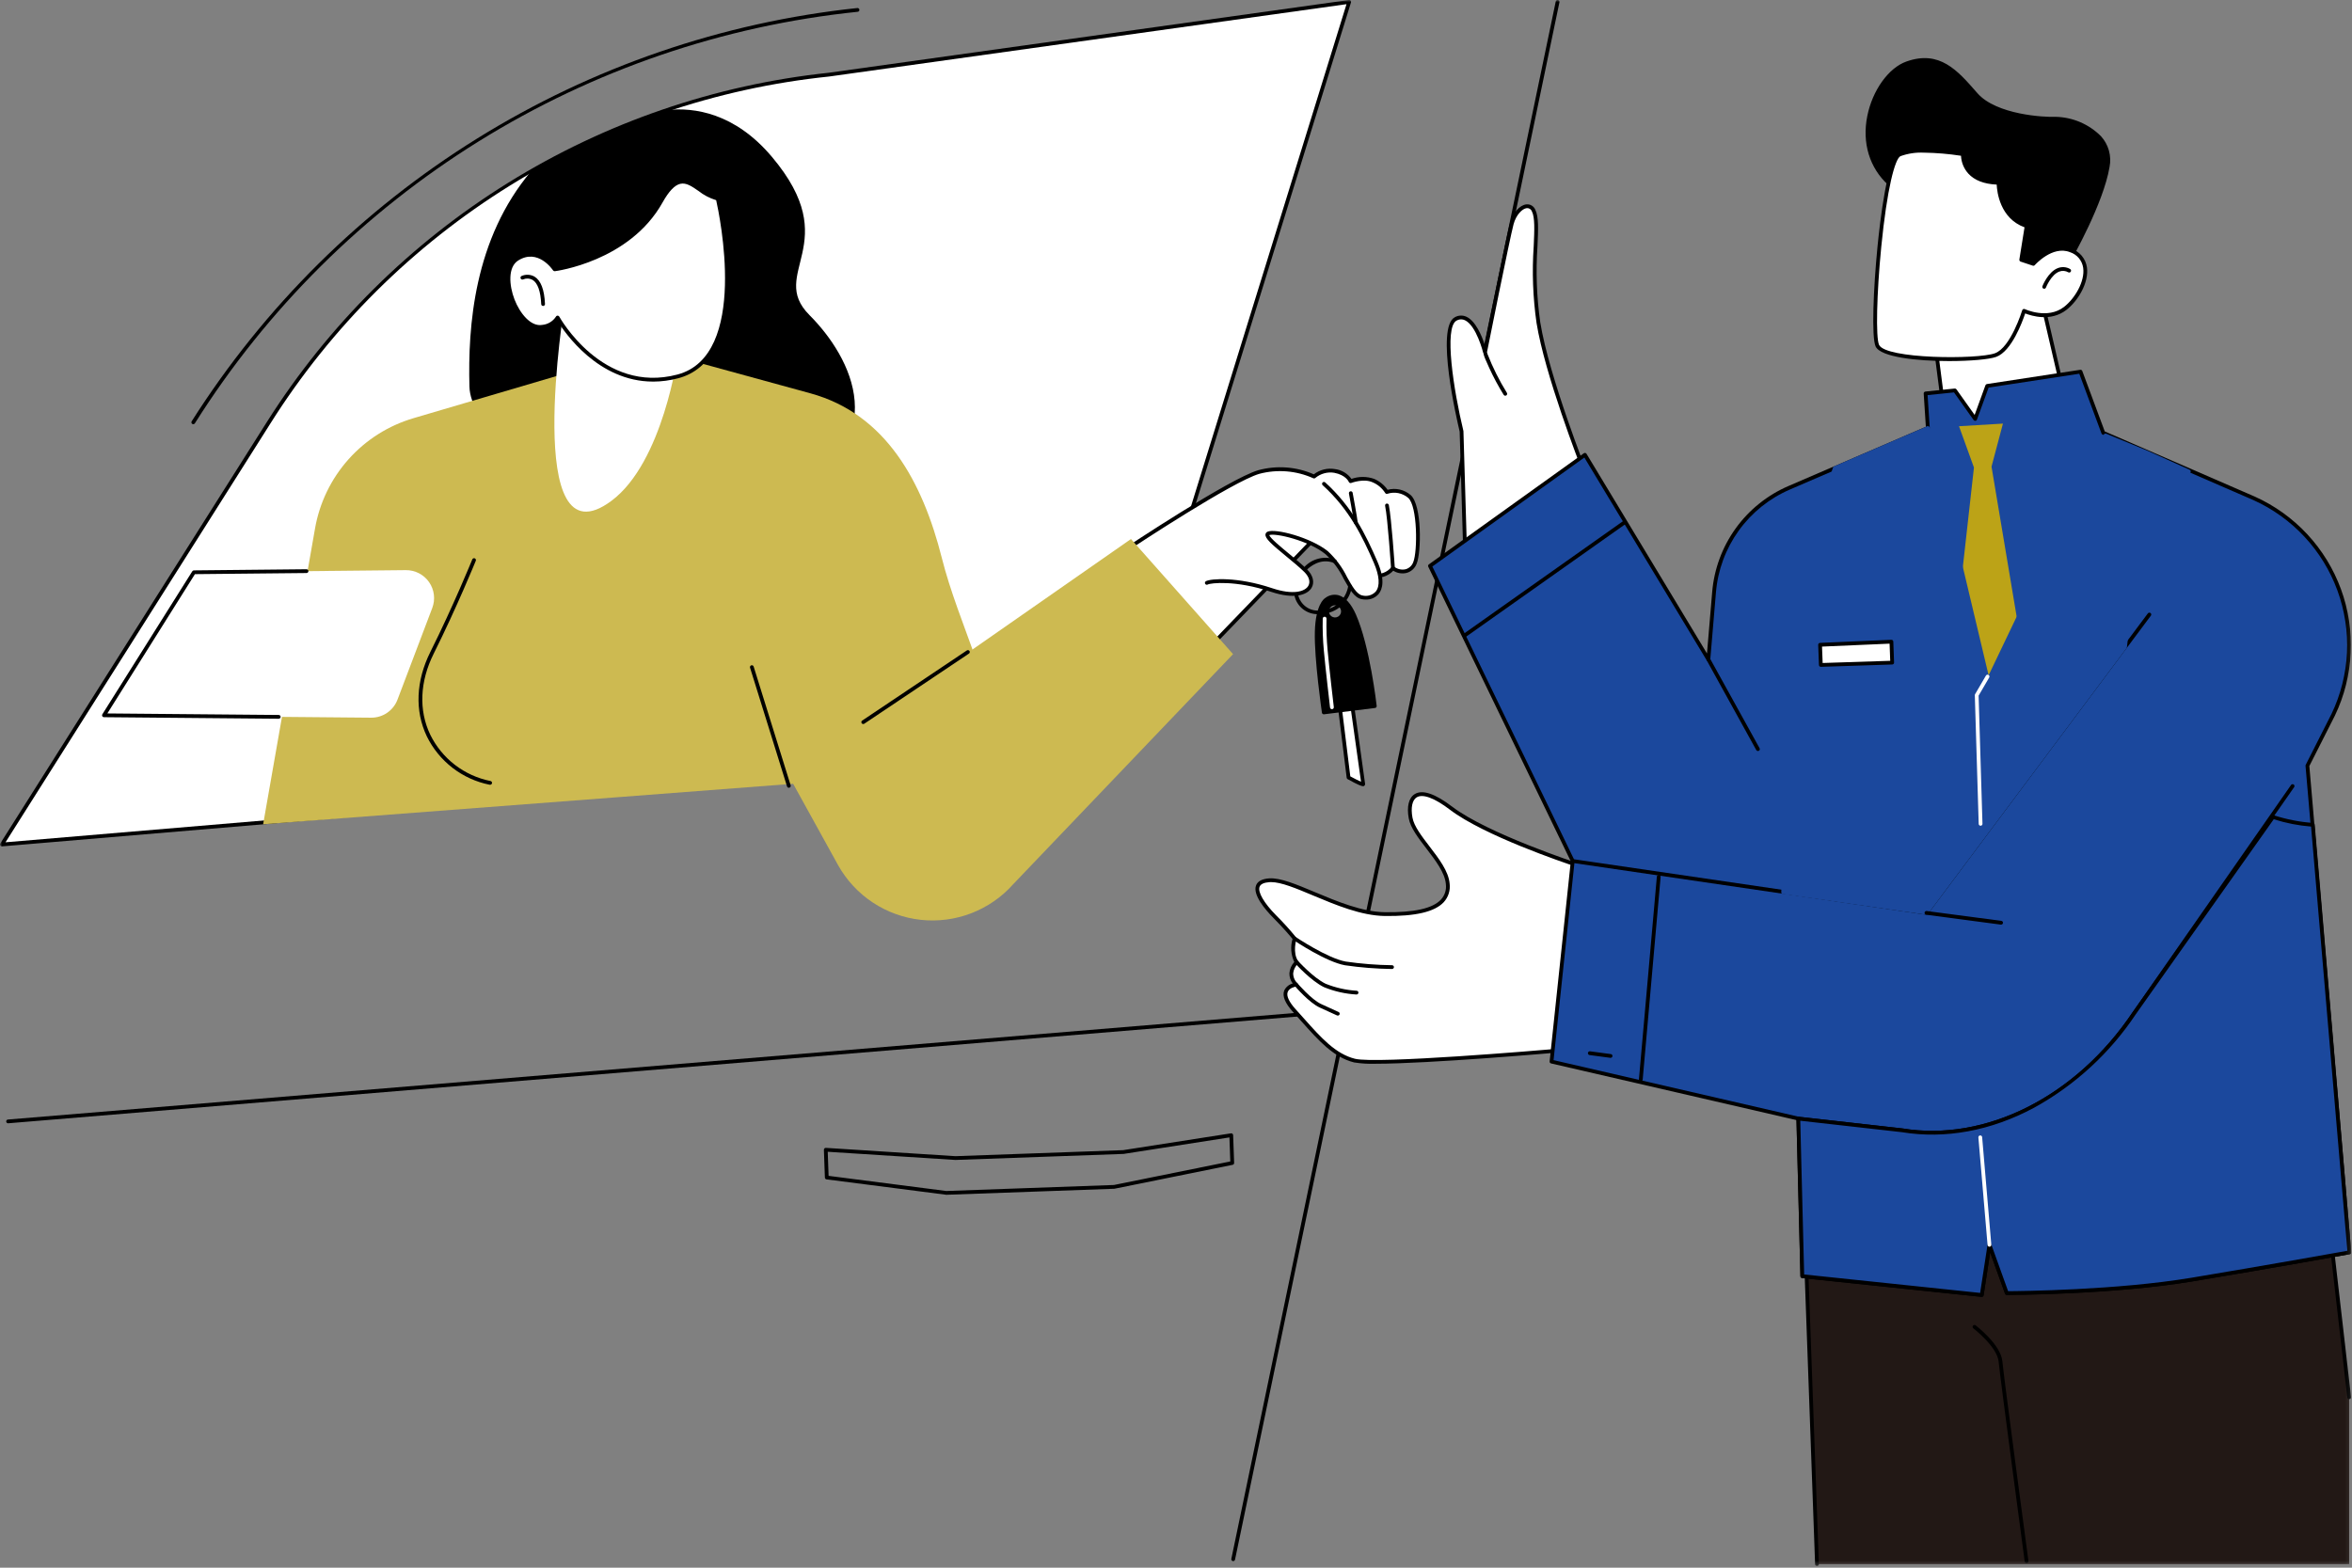<svg width="501" height="334" viewBox="0 0 501 334" fill="none" xmlns="http://www.w3.org/2000/svg">
<rect x="0" y="0" width="501" height="334" fill="#808080" stroke="none"/>
<g clip-path="url(#clip0_18_290)">
<mask id="mask0_18_290" style="mask-type:luminance" maskUnits="userSpaceOnUse" x="0" y="0" width="501" height="334">
<path d="M500.85 0H0V333.646H500.85V0Z" fill="white"/>
</mask>
<g mask="url(#mask0_18_290)">
<path d="M0.402 179.92L238.026 159.842L287.39 0.403L176.59 15.903C152.403 18.466 129.108 26.462 108.445 39.294C87.782 52.125 70.286 69.46 57.264 90.003L0.402 179.92Z" fill="white"/>
<path d="M0.4 180.322C0.328 180.323 0.256 180.304 0.194 180.267C0.131 180.231 0.08 180.178 0.045 180.115C0.01 180.051 -0.007 179.98 -0.004 179.907C-0.002 179.835 0.021 179.765 0.06 179.704L56.921 89.789C69.975 69.194 87.514 51.815 108.228 38.951C128.943 26.087 152.296 18.07 176.544 15.5L287.334 -4.12203e-05C287.401 -0.01 287.47 -0.003 287.533 0.021C287.597 0.045 287.653 0.085 287.697 0.136C287.741 0.188 287.772 0.25 287.785 0.317C287.798 0.383 287.795 0.452 287.774 0.517L238.41 159.962C238.387 160.039 238.341 160.106 238.278 160.157C238.216 160.207 238.14 160.237 238.06 160.244L0.436 180.32H0.402M286.819 0.889L176.642 16.3C152.495 18.794 129.231 26.745 108.608 39.551C87.985 52.357 70.543 69.683 57.6 90.22L1.175 179.45L237.722 159.464L286.819 0.889Z" fill="black"/>
<path d="M41.17 90.378C41.094 90.378 41.019 90.356 40.955 90.315C40.91 90.287 40.871 90.25 40.841 90.207C40.81 90.164 40.789 90.115 40.777 90.063C40.766 90.012 40.764 89.958 40.774 89.906C40.783 89.854 40.802 89.805 40.831 89.76C56.304 65.35 77.093 44.752 101.645 29.506C126.196 14.259 153.876 4.757 182.616 1.711C182.722 1.7 182.828 1.731 182.911 1.798C182.994 1.865 183.047 1.962 183.059 2.068C183.07 2.175 183.038 2.281 182.971 2.364C182.904 2.447 182.807 2.5 182.701 2.511C154.061 5.471 126.468 14.902 102.008 30.092C77.548 45.281 56.861 65.832 41.51 90.191C41.474 90.248 41.424 90.296 41.364 90.329C41.305 90.361 41.238 90.378 41.17 90.378Z" fill="black"/>
<path d="M262.682 332.6C262.654 332.6 262.627 332.597 262.6 332.591C262.548 332.581 262.499 332.56 262.455 332.53C262.411 332.501 262.374 332.463 262.345 332.419C262.316 332.374 262.296 332.325 262.286 332.273C262.276 332.221 262.277 332.168 262.288 332.116L331.388 0.316C331.399 0.264 331.42 0.215 331.449 0.172C331.479 0.128 331.517 0.09 331.561 0.061C331.606 0.032 331.655 0.013 331.707 0.003C331.759 -0.007 331.812 -0.007 331.864 0.004C331.916 0.015 331.965 0.036 332.009 0.065C332.052 0.095 332.09 0.133 332.119 0.177C332.148 0.222 332.168 0.271 332.177 0.323C332.187 0.375 332.187 0.428 332.176 0.48L263.076 332.274C263.058 332.365 263.009 332.446 262.937 332.505C262.865 332.563 262.775 332.595 262.683 332.595" fill="black"/>
<path d="M1.736 239.317C1.63 239.321 1.526 239.283 1.448 239.211C1.37 239.14 1.324 239.04 1.319 238.933C1.315 238.827 1.353 238.724 1.425 238.646C1.497 238.568 1.597 238.521 1.703 238.517L430.308 203.021C430.414 203.012 430.519 203.046 430.601 203.114C430.682 203.183 430.733 203.281 430.741 203.387C430.75 203.494 430.717 203.599 430.648 203.68C430.579 203.761 430.481 203.812 430.375 203.821L1.769 239.316H1.736" fill="black"/>
<path d="M201.558 254.542C201.541 254.542 201.524 254.542 201.506 254.542L176.059 251.269C175.964 251.257 175.877 251.212 175.813 251.141C175.749 251.071 175.712 250.979 175.709 250.884L175.497 244.97C175.495 244.914 175.505 244.859 175.526 244.807C175.547 244.756 175.578 244.709 175.618 244.67C175.659 244.631 175.707 244.601 175.76 244.581C175.812 244.561 175.869 244.553 175.925 244.556L203.533 246.326L239.245 245.043L262.207 241.461C262.263 241.452 262.321 241.455 262.375 241.47C262.43 241.485 262.481 241.512 262.525 241.548C262.569 241.585 262.606 241.63 262.631 241.682C262.656 241.734 262.67 241.79 262.671 241.848L262.883 247.761C262.887 247.856 262.857 247.95 262.798 248.025C262.739 248.1 262.655 248.152 262.561 248.17L237.413 253.259C237.392 253.263 237.37 253.266 237.348 253.267L201.572 254.551H201.557M176.499 250.519L201.575 253.745L237.285 252.463L262.065 247.449L261.881 242.33L239.343 245.846C239.327 245.847 239.312 245.847 239.296 245.846L203.52 247.13L176.315 245.388L176.499 250.519Z" fill="black"/>
<path d="M172.418 67.12C163.447 58.149 180.049 51.967 164.429 33.42C156.495 23.999 147.808 22.869 142.216 23.43C129.23 28.261 125.692 29.7 113.195 36.41C100.916 50.928 99.662 69.588 99.995 82.354C100.403 97.854 144.276 117.687 167.52 105.861C190.764 94.035 181.385 76.092 172.414 67.121" fill="black"/>
<path d="M138.133 74.348L172.614 83.794C188.729 88.21 196.547 102.718 200.63 118.92C204.13 132.82 212.358 148.151 213.803 163.527C205.345 164.221 56.05 175.614 56.05 175.614L67.107 112.577C68.067 107.098 70.539 101.996 74.244 97.847C77.948 93.698 82.739 90.667 88.075 89.095L138.133 74.348Z" fill="#CDBA51"/>
<path d="M104.368 167.198C104.339 167.198 104.31 167.195 104.282 167.188C101.414 166.612 98.717 165.383 96.4 163.597C94.084 161.81 92.209 159.515 90.922 156.888C88.322 151.457 88.587 145.061 91.679 138.876C96.546 129.14 100.564 119.276 100.604 119.176C100.624 119.127 100.653 119.083 100.69 119.045C100.727 119.007 100.771 118.977 100.819 118.956C100.868 118.936 100.92 118.925 100.973 118.924C101.026 118.924 101.078 118.933 101.127 118.953C101.176 118.973 101.221 119.002 101.258 119.039C101.296 119.076 101.326 119.12 101.347 119.168C101.368 119.217 101.378 119.269 101.379 119.322C101.38 119.375 101.37 119.427 101.35 119.476C101.31 119.576 97.281 129.465 92.399 139.229C89.42 145.186 89.155 151.329 91.649 156.529C92.883 159.045 94.679 161.243 96.899 162.953C99.118 164.663 101.702 165.839 104.449 166.391C104.502 166.397 104.552 166.413 104.599 166.438C104.645 166.463 104.686 166.497 104.719 166.538C104.753 166.579 104.777 166.627 104.792 166.677C104.807 166.728 104.812 166.781 104.807 166.834C104.801 166.886 104.785 166.937 104.76 166.983C104.735 167.03 104.7 167.071 104.659 167.104C104.618 167.137 104.571 167.162 104.52 167.177C104.47 167.192 104.417 167.197 104.364 167.191" fill="black"/>
<path d="M144.386 75.436C144.386 75.436 141.27 98.485 130.249 106.7C111.149 120.934 120.264 64.738 120.264 64.738L144.386 75.436Z" fill="white"/>
<path d="M152.884 42.309C152.884 42.309 161 75.795 144.397 80.187C127.961 84.535 118.779 67.648 118.779 67.648C118.428 68.2 117.957 68.665 117.4 69.007C116.842 69.349 116.215 69.56 115.564 69.624C110.322 70.564 105.564 58.065 110.164 55.17C114.764 52.275 118.143 57.385 118.143 57.385C118.143 57.385 133.762 55.504 140.781 42.943C145.62 34.283 148.167 41.415 152.886 42.308" fill="white"/>
<path d="M139.105 81.298C127.449 81.298 120.311 70.908 118.75 68.385C117.933 69.274 116.832 69.852 115.636 70.019C112.724 70.54 110.136 67.426 108.848 64.109C107.517 60.673 107.339 56.472 109.948 54.829C114.255 52.116 117.586 55.983 118.325 56.952C120.278 56.652 134.055 54.152 140.425 42.746C141.903 40.101 143.269 38.713 144.725 38.378C146.341 38.004 147.747 38.978 149.237 40.019C150.331 40.904 151.599 41.549 152.958 41.914C153.034 41.928 153.104 41.964 153.16 42.017C153.217 42.071 153.256 42.139 153.274 42.214C154.552 47.924 155.221 53.753 155.268 59.604C155.208 71.48 151.484 78.729 144.501 80.58C142.74 81.054 140.925 81.297 139.101 81.303M118.78 67.247C118.852 67.247 118.924 67.266 118.986 67.303C119.048 67.339 119.099 67.392 119.134 67.456C119.224 67.622 128.361 84.014 144.295 79.798C159.595 75.752 153.236 45.687 152.551 42.649C151.182 42.233 149.903 41.566 148.779 40.68C147.379 39.709 146.179 38.869 144.908 39.163C143.708 39.44 142.471 40.741 141.13 43.141C134.093 55.734 118.349 57.765 118.189 57.78C118.115 57.788 118.04 57.776 117.972 57.745C117.905 57.714 117.847 57.665 117.805 57.603C117.676 57.408 114.579 52.858 110.376 55.503C108.168 56.894 108.426 60.785 109.599 63.812C110.728 66.724 113.056 69.659 115.499 69.221C116.087 69.167 116.656 68.981 117.162 68.676C117.668 68.372 118.099 67.957 118.423 67.463C118.456 67.397 118.506 67.341 118.568 67.302C118.631 67.263 118.702 67.241 118.776 67.239H118.784" fill="black"/>
<path d="M115.684 65.186C115.58 65.186 115.481 65.146 115.406 65.074C115.332 65.002 115.288 64.904 115.284 64.801C115.168 62.071 114.53 60.282 113.437 59.626C113.135 59.459 112.798 59.363 112.453 59.345C112.108 59.328 111.764 59.39 111.446 59.526C111.35 59.572 111.239 59.578 111.138 59.543C111.038 59.507 110.955 59.433 110.909 59.337C110.863 59.241 110.857 59.13 110.892 59.029C110.928 58.929 111.002 58.846 111.098 58.8C111.536 58.607 112.012 58.518 112.49 58.541C112.968 58.564 113.434 58.698 113.851 58.933C115.206 59.747 115.957 61.708 116.087 64.764C116.09 64.817 116.082 64.87 116.064 64.92C116.046 64.97 116.018 65.016 115.982 65.055C115.947 65.094 115.903 65.125 115.855 65.147C115.807 65.17 115.755 65.182 115.702 65.184H115.684" fill="black"/>
<path d="M239.221 117.515C239.221 117.515 261.857 102.433 268.095 100.571C272.023 99.507 276.2 99.844 279.906 101.525C280.503 101.024 281.2 100.657 281.952 100.45C282.703 100.243 283.49 100.201 284.259 100.325C287.029 100.85 287.676 102.514 287.676 102.514C287.676 102.514 290.454 101.432 292.54 102.385C293.719 102.88 294.714 103.729 295.388 104.816C296.205 104.553 297.075 104.501 297.917 104.666C298.76 104.831 299.546 105.208 300.203 105.76C302.393 107.671 302.385 117.505 301.398 119.897C301.226 120.339 300.95 120.732 300.593 121.044C300.237 121.356 299.81 121.578 299.35 121.69C298.889 121.802 298.409 121.802 297.948 121.689C297.488 121.576 297.062 121.354 296.706 121.041C296.19 121.687 295.501 122.174 294.719 122.443C293.938 122.712 293.095 122.753 292.291 122.561L281.849 112.804L252.871 142.84L239.221 117.515Z" fill="white"/>
<path d="M252.879 143.244C252.861 143.245 252.842 143.245 252.824 143.244C252.761 143.236 252.701 143.212 252.649 143.176C252.597 143.14 252.554 143.092 252.524 143.036L238.874 117.709C238.826 117.621 238.813 117.518 238.837 117.421C238.861 117.323 238.921 117.238 239.005 117.183C239.931 116.566 261.762 102.046 267.987 100.188C271.925 99.105 276.116 99.411 279.855 101.056C280.485 100.569 281.208 100.219 281.981 100.026C282.753 99.833 283.556 99.802 284.341 99.936C285.043 100.021 285.719 100.25 286.327 100.611C286.935 100.971 287.462 101.453 287.873 102.028C289.439 101.473 291.148 101.473 292.714 102.028C293.861 102.528 294.85 103.331 295.575 104.351C296.421 104.124 297.309 104.107 298.163 104.301C299.017 104.495 299.81 104.895 300.475 105.465C302.936 107.611 302.746 117.714 301.775 120.058C301.602 120.543 301.314 120.98 300.936 121.329C300.557 121.679 300.1 121.931 299.602 122.064C299.124 122.176 298.628 122.192 298.144 122.111C297.66 122.03 297.197 121.853 296.781 121.592C296.207 122.201 295.483 122.649 294.682 122.889C293.88 123.13 293.029 123.155 292.215 122.962C292.143 122.947 292.076 122.913 292.022 122.862L281.869 113.375L253.169 143.126C253.132 143.165 253.087 143.196 253.037 143.217C252.987 143.238 252.934 143.249 252.88 143.249M239.759 117.649L252.973 142.167L281.573 112.528C281.646 112.452 281.746 112.407 281.852 112.404C281.958 112.401 282.06 112.441 282.137 112.513L292.495 122.191C293.209 122.348 293.953 122.302 294.642 122.058C295.331 121.814 295.938 121.383 296.395 120.812C296.427 120.767 296.467 120.73 296.514 120.701C296.561 120.673 296.614 120.654 296.668 120.647C296.722 120.64 296.778 120.643 296.831 120.658C296.883 120.672 296.933 120.697 296.976 120.731C297.317 120.997 297.712 121.184 298.134 121.279C298.556 121.374 298.993 121.374 299.415 121.28C299.79 121.174 300.133 120.979 300.417 120.712C300.7 120.446 300.915 120.115 301.044 119.747C301.968 117.508 301.961 107.816 299.956 106.068C299.356 105.559 298.635 105.212 297.863 105.059C297.091 104.907 296.293 104.955 295.544 105.198C295.452 105.234 295.349 105.233 295.257 105.198C295.165 105.162 295.089 105.093 295.044 105.005C294.406 104.001 293.476 103.215 292.379 102.755C290.474 101.884 287.854 102.883 287.828 102.893C287.779 102.912 287.726 102.922 287.674 102.921C287.621 102.92 287.569 102.908 287.52 102.887C287.472 102.866 287.428 102.835 287.392 102.797C287.355 102.759 287.327 102.713 287.308 102.664C287.284 102.607 286.68 101.197 284.191 100.725C283.483 100.612 282.76 100.652 282.069 100.842C281.377 101.031 280.735 101.367 280.184 101.825C280.124 101.88 280.048 101.916 279.967 101.927C279.886 101.938 279.804 101.924 279.731 101.887C276.114 100.263 272.048 99.935 268.217 100.959C262.498 102.665 242.478 115.848 239.757 117.649" fill="black"/>
<path d="M282.023 103.082C287.473 108.015 290.323 113.547 293.023 119.758C295.723 125.969 292.717 127.77 290.107 127.258C287.497 126.746 286.225 120.668 282.591 117.748C278.957 114.828 271.63 112.997 270.177 113.648C268.724 114.299 275.141 118.634 278.131 121.586C281.121 124.538 278.398 128.227 270.842 125.697C263.286 123.167 257.825 123.761 257.071 124.187C257.071 124.187 258.504 117.407 265.804 110.556C270.293 106.423 275.969 103.809 282.028 103.085" fill="white"/>
<path d="M290.947 127.742C290.637 127.741 290.329 127.71 290.025 127.649C288.488 127.349 287.452 125.505 286.252 123.373C285.285 121.375 283.957 119.573 282.335 118.058C278.667 115.111 271.619 113.526 270.371 114C270.52 114.633 272.959 116.641 274.59 117.984C275.961 119.114 277.381 120.284 278.41 121.298C279.71 122.582 280.072 124.106 279.355 125.275C278.443 126.757 275.694 127.745 270.711 126.075C263.204 123.56 257.846 124.205 257.264 124.533C257.218 124.559 257.167 124.576 257.115 124.583C257.062 124.59 257.009 124.586 256.958 124.572C256.907 124.558 256.859 124.534 256.817 124.502C256.775 124.469 256.74 124.429 256.714 124.383C256.688 124.337 256.671 124.286 256.664 124.234C256.657 124.181 256.661 124.128 256.675 124.077C256.689 124.026 256.713 123.978 256.745 123.936C256.778 123.894 256.818 123.859 256.864 123.833C257.891 123.254 263.592 122.844 270.964 125.313C275.506 126.834 277.953 126.013 278.664 124.853C279.183 124.008 278.875 122.893 277.84 121.87C276.84 120.88 275.433 119.723 274.074 118.605C270.774 115.891 269.447 114.705 269.561 113.844C269.578 113.719 269.629 113.601 269.706 113.502C269.784 113.403 269.886 113.326 270.003 113.279C271.668 112.53 279.191 114.502 282.835 117.43C284.54 119.006 285.936 120.888 286.949 122.977C288.049 124.936 289.004 126.627 290.177 126.859C290.687 126.997 291.225 126.992 291.733 126.845C292.24 126.698 292.697 126.414 293.054 126.024C293.994 124.858 293.848 122.69 292.646 119.917C290.233 114.356 287.404 108.497 281.746 103.38C281.666 103.309 281.619 103.208 281.613 103.101C281.607 102.994 281.644 102.89 281.716 102.81C281.788 102.731 281.888 102.683 281.995 102.677C282.102 102.671 282.206 102.709 282.286 102.78C288.06 108.006 290.933 113.952 293.381 119.594C295.081 123.517 294.481 125.53 293.681 126.527C293.346 126.922 292.925 127.237 292.451 127.446C291.977 127.656 291.462 127.756 290.944 127.738" fill="black"/>
<path d="M296.709 121.446C296.607 121.446 296.509 121.407 296.434 121.337C296.36 121.268 296.315 121.172 296.309 121.07C296.302 120.97 295.609 110.523 295.046 107.764C295.025 107.659 295.046 107.551 295.105 107.462C295.164 107.373 295.256 107.311 295.361 107.29C295.465 107.268 295.574 107.29 295.663 107.349C295.752 107.407 295.814 107.499 295.835 107.604C296.404 110.417 297.083 120.585 297.112 121.017C297.116 121.07 297.109 121.123 297.092 121.173C297.075 121.223 297.049 121.27 297.014 121.309C296.979 121.349 296.937 121.382 296.889 121.405C296.842 121.428 296.79 121.442 296.737 121.445H296.71" fill="black"/>
<path d="M288.806 111.737C288.705 111.737 288.608 111.7 288.534 111.632C288.46 111.564 288.414 111.47 288.406 111.37C288.331 110.509 287.347 105.193 287.337 105.14C287.318 105.035 287.34 104.927 287.401 104.839C287.461 104.751 287.554 104.691 287.659 104.671C287.764 104.652 287.872 104.675 287.96 104.735C288.048 104.795 288.109 104.888 288.128 104.993C288.169 105.213 289.128 110.401 289.207 111.3C289.212 111.353 289.206 111.406 289.19 111.456C289.174 111.507 289.149 111.553 289.115 111.594C289.081 111.634 289.039 111.668 288.992 111.692C288.945 111.716 288.894 111.731 288.841 111.735H288.806" fill="black"/>
<path d="M280.864 130.843C279.665 130.897 278.486 130.52 277.541 129.779C276.596 129.039 275.948 127.985 275.713 126.808C275.684 126.705 275.696 126.595 275.748 126.502C275.8 126.408 275.886 126.339 275.989 126.31C276.092 126.281 276.202 126.293 276.295 126.345C276.389 126.397 276.458 126.483 276.487 126.586C276.59 127.142 276.802 127.673 277.112 128.147C277.421 128.62 277.821 129.028 278.289 129.346C278.757 129.665 279.284 129.887 279.838 130C280.392 130.114 280.964 130.116 281.519 130.007C282.903 129.918 284.215 129.364 285.243 128.434C286.271 127.504 286.954 126.253 287.18 124.885C287.188 124.832 287.205 124.782 287.232 124.736C287.26 124.691 287.295 124.651 287.338 124.619C287.38 124.587 287.429 124.564 287.48 124.551C287.532 124.538 287.585 124.535 287.638 124.542C287.69 124.55 287.741 124.568 287.786 124.595C287.832 124.622 287.872 124.658 287.904 124.7C287.935 124.743 287.958 124.791 287.972 124.843C287.985 124.894 287.988 124.947 287.98 125C287.729 126.547 286.96 127.964 285.801 129.019C284.641 130.074 283.158 130.705 281.594 130.809C281.346 130.832 281.103 130.843 280.868 130.843" fill="black"/>
<path d="M278.147 121.459C278.067 121.46 277.988 121.437 277.921 121.393C277.854 121.349 277.802 121.285 277.772 121.211C277.741 121.137 277.734 121.055 277.75 120.977C277.767 120.898 277.806 120.827 277.864 120.771C278.695 119.893 279.765 119.277 280.942 119C282.119 118.724 283.352 118.798 284.487 119.214C284.536 119.234 284.58 119.264 284.617 119.301C284.655 119.339 284.684 119.383 284.704 119.432C284.725 119.481 284.735 119.533 284.735 119.586C284.735 119.639 284.724 119.691 284.704 119.74C284.684 119.789 284.654 119.833 284.617 119.87C284.579 119.908 284.535 119.937 284.486 119.957C284.437 119.978 284.385 119.988 284.332 119.988C284.279 119.988 284.227 119.977 284.178 119.957C281.259 118.744 278.878 120.897 278.43 121.341C278.393 121.378 278.349 121.408 278.3 121.428C278.252 121.448 278.2 121.459 278.147 121.459Z" fill="black"/>
<path d="M285.458 151.075L287.258 165.656C287.258 165.656 290.402 167.386 290.386 167.061C290.37 166.736 287.961 149.747 287.961 149.747L285.458 151.075Z" fill="white"/>
<path d="M290.353 167.503C290.042 167.503 289.309 167.244 287.061 166.003C287.006 165.973 286.958 165.93 286.922 165.878C286.887 165.825 286.864 165.766 286.856 165.703L285.056 151.122C285.047 151.042 285.062 150.961 285.1 150.889C285.137 150.818 285.196 150.76 285.267 150.722L287.767 149.393C287.824 149.362 287.888 149.346 287.953 149.345C288.018 149.344 288.082 149.359 288.139 149.389C288.197 149.418 288.247 149.461 288.284 149.514C288.322 149.567 288.346 149.629 288.354 149.693C288.754 152.534 290.765 166.717 290.781 167.044C290.782 167.121 290.765 167.197 290.73 167.265C290.695 167.333 290.644 167.392 290.581 167.436C290.515 167.484 290.435 167.509 290.353 167.507M287.629 165.407C288.454 165.856 289.372 166.321 289.912 166.555C289.612 164.307 288.381 155.604 287.64 150.377L285.888 151.307L287.629 165.407Z" fill="black"/>
<path d="M288.448 131.065C286.876 127.511 284.681 126.192 282.498 127.754C282.498 127.754 280.638 128.822 280.481 134.606C280.324 140.39 281.981 151.781 281.981 151.781L292.845 150.44C292.845 150.44 291.463 137.885 288.445 131.065M283.91 131.894C283.585 131.805 283.295 131.621 283.074 131.366C282.854 131.111 282.715 130.797 282.674 130.463C282.633 130.129 282.692 129.79 282.843 129.489C282.995 129.188 283.233 128.94 283.526 128.774C283.819 128.609 284.155 128.534 284.491 128.56C284.826 128.586 285.147 128.711 285.412 128.919C285.676 129.127 285.873 129.409 285.978 129.729C286.082 130.049 286.089 130.393 285.997 130.717C285.875 131.149 285.587 131.515 285.196 131.736C284.805 131.956 284.343 132.013 283.91 131.894Z" fill="black"/>
<path d="M281.983 152.183C281.886 152.184 281.792 152.15 281.718 152.086C281.645 152.023 281.597 151.935 281.583 151.839C281.565 151.724 279.921 140.347 280.076 134.595C280.23 128.911 281.986 127.595 282.276 127.417C282.669 127.105 283.13 126.887 283.621 126.782C284.112 126.677 284.621 126.686 285.108 126.81C286.52 127.195 287.801 128.61 288.815 130.901C291.823 137.701 293.232 150.269 293.246 150.395C293.258 150.5 293.228 150.606 293.162 150.689C293.096 150.772 293 150.826 292.895 150.838L282.034 152.181H281.985M284.324 127.506C283.747 127.524 283.19 127.725 282.734 128.079L282.7 128.101C282.691 128.107 281.031 129.218 280.886 134.614C280.749 139.697 282.042 149.284 282.329 151.33L292.402 150.087C292.138 147.907 290.741 137.235 288.083 131.225C287.183 129.192 286.053 127.898 284.9 127.584C284.713 127.533 284.519 127.507 284.325 127.506M284.373 132.358C284.182 132.358 283.991 132.331 283.807 132.28C283.298 132.137 282.862 131.806 282.588 131.354C282.314 130.902 282.221 130.363 282.329 129.845C282.437 129.327 282.737 128.87 283.17 128.565C283.602 128.261 284.133 128.132 284.657 128.204C285.181 128.276 285.658 128.544 285.991 128.954C286.325 129.365 286.49 129.886 286.454 130.414C286.418 130.941 286.183 131.435 285.797 131.796C285.411 132.157 284.902 132.358 284.373 132.358ZM284.368 128.966C284.086 128.967 283.812 129.06 283.587 129.231C283.363 129.402 283.2 129.641 283.125 129.913C283.057 130.16 283.063 130.421 283.143 130.664C283.223 130.906 283.373 131.12 283.575 131.278C283.776 131.435 284.02 131.529 284.275 131.548C284.53 131.567 284.785 131.51 285.007 131.385C285.23 131.259 285.41 131.07 285.525 130.841C285.64 130.613 285.685 130.356 285.654 130.102C285.623 129.848 285.518 129.609 285.351 129.415C285.184 129.222 284.963 129.082 284.717 129.013C284.603 128.981 284.485 128.965 284.367 128.965" fill="black"/>
<path d="M283.715 151.091C283.616 151.092 283.521 151.056 283.447 150.99C283.373 150.925 283.326 150.834 283.315 150.736C283.305 150.653 282.333 142.408 281.988 138.558C281.779 136.307 281.701 134.045 281.755 131.784C281.757 131.731 281.769 131.679 281.792 131.631C281.814 131.583 281.845 131.54 281.884 131.504C281.923 131.468 281.969 131.441 282.019 131.423C282.068 131.405 282.121 131.397 282.174 131.399C282.227 131.401 282.279 131.413 282.327 131.436C282.375 131.458 282.418 131.489 282.454 131.528C282.49 131.567 282.518 131.613 282.536 131.663C282.554 131.712 282.562 131.765 282.559 131.818C282.506 134.044 282.583 136.271 282.79 138.487C283.134 142.326 284.105 150.559 284.115 150.642C284.122 150.695 284.118 150.748 284.103 150.799C284.089 150.85 284.065 150.898 284.032 150.939C283.999 150.981 283.958 151.016 283.912 151.041C283.866 151.067 283.815 151.083 283.762 151.089H283.715" fill="white"/>
<path d="M240.912 114.836L262.653 139.365L215.835 188.371C213.396 191.117 210.337 193.239 206.911 194.562C203.485 195.885 199.792 196.369 196.141 195.974C192.49 195.579 188.987 194.316 185.923 192.292C182.859 190.268 180.324 187.54 178.529 184.336L168.163 165.563L240.912 114.836Z" fill="#CDBA51"/>
<path d="M183.885 154.254C183.798 154.256 183.712 154.23 183.641 154.179C183.57 154.127 183.518 154.055 183.493 153.971C183.467 153.887 183.47 153.798 183.5 153.716C183.53 153.634 183.586 153.564 183.66 153.517L205.949 138.578C205.993 138.549 206.042 138.528 206.094 138.518C206.146 138.507 206.199 138.507 206.251 138.518C206.303 138.528 206.352 138.548 206.396 138.578C206.44 138.607 206.478 138.645 206.507 138.689C206.537 138.733 206.557 138.782 206.568 138.834C206.578 138.885 206.578 138.939 206.568 138.991C206.558 139.043 206.537 139.092 206.508 139.136C206.479 139.18 206.441 139.218 206.397 139.247L184.108 154.186C184.042 154.231 183.964 154.254 183.884 154.254" fill="black"/>
<path d="M168.033 167.837C167.947 167.838 167.863 167.81 167.794 167.759C167.724 167.708 167.673 167.636 167.648 167.554L159.768 142.254C159.736 142.152 159.746 142.042 159.796 141.947C159.846 141.853 159.931 141.782 160.033 141.75C160.135 141.718 160.245 141.728 160.34 141.778C160.434 141.828 160.505 141.913 160.537 142.015L168.417 167.315C168.432 167.365 168.438 167.418 168.433 167.47C168.428 167.523 168.413 167.574 168.388 167.62C168.364 167.666 168.33 167.708 168.289 167.741C168.249 167.775 168.202 167.8 168.152 167.815C168.113 167.827 168.073 167.833 168.032 167.833" fill="black"/>
<path d="M41.301 121.926L86.451 121.47C87.42 121.46 88.376 121.687 89.238 122.131C90.099 122.575 90.839 123.222 91.393 124.017C91.948 124.811 92.3 125.729 92.419 126.691C92.538 127.652 92.421 128.628 92.077 129.534L84.67 149.062C84.238 150.2 83.468 151.178 82.464 151.865C81.459 152.552 80.268 152.915 79.051 152.904L22.14 152.393L41.301 121.926Z" fill="white"/>
<path d="M59.367 153.131L22.136 152.799C22.064 152.799 21.994 152.78 21.932 152.743C21.87 152.707 21.819 152.654 21.785 152.591C21.75 152.528 21.733 152.457 21.736 152.385C21.738 152.313 21.76 152.244 21.799 152.183L40.961 121.713C40.996 121.655 41.045 121.607 41.104 121.573C41.163 121.539 41.229 121.521 41.297 121.52L65.287 121.278C65.34 121.277 65.393 121.287 65.442 121.307C65.491 121.327 65.536 121.356 65.574 121.393C65.612 121.43 65.641 121.475 65.662 121.524C65.683 121.573 65.693 121.625 65.693 121.678C65.694 121.731 65.684 121.784 65.664 121.833C65.644 121.882 65.615 121.927 65.578 121.965C65.541 122.003 65.496 122.033 65.448 122.053C65.398 122.074 65.346 122.084 65.293 122.084L41.522 122.323L22.867 152L59.377 152.325C59.483 152.325 59.585 152.367 59.66 152.442C59.735 152.517 59.777 152.619 59.777 152.725C59.777 152.831 59.735 152.933 59.66 153.008C59.585 153.083 59.483 153.125 59.377 153.125" fill="black"/>
<path d="M435.001 64.285L441.189 90.907L414.889 93.929L411.396 66.875L435.001 64.285Z" fill="white"/>
<path d="M414.893 94.331C414.795 94.332 414.7 94.296 414.626 94.232C414.552 94.167 414.505 94.078 414.493 93.98L411 66.926C410.993 66.873 410.996 66.819 411.01 66.767C411.024 66.716 411.049 66.667 411.082 66.625C411.115 66.583 411.156 66.548 411.203 66.522C411.25 66.496 411.302 66.48 411.355 66.474L434.955 63.883C435.053 63.872 435.151 63.898 435.232 63.955C435.312 64.011 435.368 64.096 435.39 64.192L441.578 90.814C441.591 90.869 441.593 90.927 441.582 90.983C441.571 91.038 441.549 91.091 441.516 91.138C441.484 91.184 441.442 91.223 441.393 91.252C441.344 91.281 441.289 91.299 441.233 91.305L414.933 94.327H414.887M411.846 67.227L415.235 93.481L440.688 90.556L434.683 64.721L411.846 67.227Z" fill="black"/>
<path d="M440.757 55.363C440.757 55.363 447.664 43.275 448.957 35.504C450.25 27.733 440.757 25.142 437.876 25.287C434.995 25.432 424.925 24.712 420.895 20.107C416.865 15.502 413.124 11.041 406.217 13.487C399.31 15.933 393.268 30.756 402.478 39.101C411.688 47.446 427.23 60.401 427.23 60.401L440.757 55.363Z" fill="black"/>
<path d="M427.23 60.802C427.136 60.802 427.044 60.769 426.972 60.708C426.816 60.579 411.318 47.656 402.207 39.399C398.228 35.792 396.602 30.445 397.749 24.73C398.849 19.23 402.279 14.454 406.085 13.106C413.131 10.606 416.95 14.978 420.992 19.606L421.201 19.845C425.25 24.473 435.526 25.005 437.858 24.888C441.489 24.965 444.95 26.442 447.518 29.009C448.317 29.883 448.9 30.932 449.219 32.073C449.538 33.213 449.585 34.412 449.356 35.574C448.064 43.327 441.389 55.074 441.106 55.566C441.059 55.648 440.985 55.711 440.896 55.743L427.37 60.78C427.325 60.797 427.278 60.805 427.23 60.805M409.903 13.205C408.691 13.22 407.491 13.444 406.354 13.865C402.854 15.104 399.572 19.739 398.539 24.888C397.945 27.372 398.022 29.97 398.762 32.415C399.502 34.86 400.878 37.064 402.749 38.803C411.317 46.568 425.549 58.471 427.309 59.941L440.479 55.041C441.213 53.733 447.365 42.632 448.563 35.441C448.77 34.398 448.73 33.32 448.444 32.295C448.158 31.27 447.635 30.327 446.918 29.541C444.507 27.162 441.284 25.785 437.899 25.688C435.499 25.808 424.856 25.24 420.599 20.37L420.391 20.131C417.291 16.589 414.334 13.204 409.908 13.204" fill="black"/>
<path d="M431.691 48.169L430.54 55.369L433.13 56.233C433.13 56.233 437.016 51.772 441.045 53.355C446.772 55.605 443.636 62.855 439.894 65.731C436.127 68.631 431.136 66.231 431.136 66.231C431.136 66.231 428.669 74.36 425.071 75.656C421.473 76.952 401.471 77.096 399.888 73.641C398.305 70.186 401.04 34.641 404.638 32.917C408.236 31.193 418.112 32.852 418.112 32.852C418.112 32.852 417.712 38.792 425.712 38.952C425.712 38.952 425.512 46.16 431.696 48.175" fill="white"/>
<path d="M415.206 76.928C408.371 76.928 400.57 76.095 399.523 73.81C398.623 71.843 399.054 61.41 399.923 52.593C400.476 46.958 402.023 33.726 404.467 32.554C408.137 30.792 417.774 32.387 418.181 32.454C418.28 32.47 418.369 32.522 418.431 32.601C418.493 32.679 418.523 32.778 418.516 32.878C418.507 34.197 418.99 35.473 419.871 36.455C421.101 37.79 423.071 38.493 425.718 38.545C425.771 38.546 425.824 38.557 425.872 38.578C425.921 38.6 425.965 38.63 426.002 38.669C426.038 38.707 426.067 38.753 426.086 38.802C426.105 38.852 426.114 38.905 426.112 38.958C426.105 39.24 425.997 45.891 431.819 47.787C431.911 47.816 431.989 47.877 432.039 47.959C432.089 48.042 432.108 48.139 432.092 48.234L430.992 55.092L433.012 55.765C433.856 54.877 437.412 51.49 441.193 52.977C442.067 53.263 442.843 53.788 443.435 54.492C444.026 55.197 444.408 56.053 444.538 56.963C444.993 60.18 442.66 64.107 440.138 66.045C436.826 68.594 432.706 67.297 431.385 66.775C430.809 68.508 428.504 74.848 425.207 76.034C423.715 76.572 419.665 76.926 415.207 76.926M409.853 32.528C408.14 32.437 406.425 32.691 404.812 33.274C403.669 33.823 401.961 40.032 400.721 52.666C399.749 62.577 399.54 71.909 400.255 73.466C401.646 76.501 421.205 76.613 424.936 75.266C428.305 74.053 430.729 66.182 430.753 66.103C430.77 66.047 430.798 65.996 430.836 65.952C430.875 65.909 430.922 65.874 430.975 65.851C431.028 65.827 431.086 65.816 431.144 65.817C431.202 65.818 431.259 65.832 431.311 65.857C431.359 65.88 436.128 68.106 439.649 65.397C441.935 63.638 444.149 59.953 443.74 57.065C443.631 56.295 443.307 55.572 442.804 54.979C442.301 54.386 441.641 53.948 440.899 53.715C437.184 52.254 433.472 56.44 433.435 56.483C433.383 56.543 433.314 56.586 433.237 56.607C433.161 56.628 433.079 56.626 433.004 56.6L430.413 55.736C430.322 55.706 430.245 55.645 430.196 55.563C430.147 55.481 430.128 55.384 430.144 55.29L431.244 48.429C426.008 46.508 425.387 40.881 425.316 39.329C422.623 39.211 420.59 38.422 419.269 36.98C418.326 35.934 417.776 34.593 417.713 33.186C415.112 32.785 412.487 32.563 409.856 32.523" fill="black"/>
<path d="M435.432 61.522C435.366 61.523 435.302 61.507 435.244 61.477C435.185 61.446 435.136 61.402 435.098 61.348C435.061 61.294 435.038 61.231 435.031 61.166C435.024 61.101 435.033 61.035 435.057 60.974C435.106 60.848 436.275 57.894 438.376 57.105C438.792 56.949 439.238 56.886 439.682 56.92C440.125 56.955 440.556 57.086 440.943 57.305C441.038 57.354 441.109 57.439 441.141 57.541C441.173 57.643 441.163 57.753 441.113 57.848C441.064 57.942 440.979 58.013 440.878 58.045C440.776 58.077 440.666 58.067 440.571 58.018C440.284 57.851 439.964 57.749 439.633 57.721C439.303 57.693 438.97 57.738 438.659 57.854C436.892 58.518 435.818 61.234 435.807 61.261C435.778 61.337 435.727 61.402 435.66 61.448C435.593 61.494 435.513 61.518 435.432 61.518" fill="black"/>
<path d="M384.545 264.052L387.037 333.244H500.398V297.686L493.598 238.598L384.545 264.052Z" fill="#221815"/>
<path d="M387.035 333.647C386.931 333.647 386.831 333.607 386.756 333.534C386.682 333.462 386.638 333.363 386.635 333.259L384.143 264.07C384.139 263.977 384.168 263.885 384.225 263.811C384.281 263.737 384.362 263.685 384.453 263.664L493.511 238.211C493.566 238.198 493.624 238.197 493.679 238.208C493.735 238.219 493.788 238.241 493.834 238.274C493.88 238.307 493.92 238.349 493.948 238.398C493.977 238.446 493.996 238.501 494.002 238.557L500.802 297.645C500.814 297.751 500.784 297.858 500.717 297.941C500.651 298.025 500.554 298.079 500.448 298.091C500.342 298.103 500.235 298.073 500.152 298.006C500.068 297.94 500.014 297.843 500.002 297.737L493.259 239.097L384.959 264.37L387.435 333.23C387.437 333.283 387.429 333.336 387.411 333.385C387.392 333.435 387.365 333.481 387.329 333.519C387.293 333.558 387.249 333.589 387.201 333.611C387.153 333.633 387.101 333.645 387.048 333.647H387.035Z" fill="black"/>
<path d="M431.68 333.016C431.582 333.017 431.487 332.982 431.414 332.917C431.34 332.853 431.292 332.764 431.28 332.667C431.228 332.275 426.036 293.477 425.731 290.118C425.443 286.944 420.391 283.044 420.339 283.004C420.297 282.972 420.262 282.932 420.235 282.886C420.209 282.84 420.192 282.79 420.185 282.738C420.178 282.685 420.181 282.632 420.195 282.581C420.208 282.53 420.232 282.482 420.264 282.44C420.296 282.398 420.336 282.363 420.382 282.336C420.428 282.31 420.478 282.293 420.53 282.286C420.583 282.279 420.636 282.282 420.687 282.296C420.738 282.309 420.786 282.333 420.828 282.365C421.047 282.533 426.211 286.519 426.528 290.045C426.828 293.388 432.021 332.169 432.074 332.56C432.081 332.612 432.078 332.666 432.065 332.717C432.051 332.768 432.028 332.816 431.996 332.858C431.964 332.9 431.924 332.935 431.878 332.962C431.832 332.988 431.781 333.005 431.729 333.012C431.711 333.013 431.693 333.013 431.675 333.012" fill="black"/>
<path d="M312.149 119.686L337.801 101.157C337.801 101.157 329.59 80.526 327.701 68.738C325.812 56.95 328.217 47.938 326.685 44.872C325.606 42.715 322.859 44.529 322.018 47.686C321.177 50.843 316.327 75.069 316.327 75.069C316.327 75.069 314.072 65.846 310.072 67.952C306.072 70.058 311.327 91.899 311.327 91.899L312.149 119.686Z" fill="white"/>
<path d="M312.149 120.088C312.044 120.088 311.944 120.047 311.869 119.974C311.795 119.901 311.751 119.802 311.749 119.697L310.924 91.953C310.336 89.5 305.753 69.768 309.886 67.592C310.258 67.378 310.675 67.256 311.103 67.236C311.531 67.216 311.958 67.299 312.348 67.477C314.294 68.354 315.606 71.466 316.248 73.396C317.348 67.913 320.9 50.28 321.621 47.582C322.206 45.387 323.689 43.682 325.148 43.538C325.545 43.501 325.944 43.593 326.284 43.801C326.624 44.009 326.888 44.321 327.037 44.691C327.779 46.175 327.663 48.802 327.5 52.438C327.125 57.856 327.323 63.298 328.091 68.674C329.957 80.285 338.091 100.802 338.172 101.008C338.206 101.091 338.21 101.183 338.185 101.269C338.16 101.356 338.107 101.431 338.034 101.483L312.384 120.012C312.315 120.062 312.233 120.089 312.148 120.089M311.248 68.039C310.902 68.046 310.564 68.137 310.262 68.306C307.532 69.743 309.636 83.148 311.718 91.806C311.724 91.833 311.727 91.861 311.728 91.888L312.528 118.915L337.311 101.015C336.311 98.455 329.056 79.739 327.298 68.803C326.52 63.373 326.319 57.876 326.698 52.403C326.848 49.021 326.967 46.349 326.319 45.052C326.241 44.83 326.092 44.64 325.896 44.512C325.699 44.383 325.465 44.323 325.231 44.34C324.266 44.44 322.943 45.756 322.4 47.791C321.571 50.901 316.769 74.905 316.721 75.147C316.703 75.237 316.655 75.318 316.585 75.377C316.515 75.436 316.427 75.469 316.335 75.47C316.243 75.473 316.153 75.443 316.081 75.388C316.008 75.332 315.956 75.252 315.935 75.163C315.921 75.104 314.479 69.322 312.016 68.213C311.774 68.101 311.511 68.042 311.244 68.04" fill="black"/>
<path d="M320.641 84.312C320.573 84.312 320.506 84.295 320.446 84.263C320.386 84.23 320.336 84.182 320.3 84.124C319.146 82.266 318.112 80.336 317.205 78.346C315.805 75.295 315.905 75.23 316.2 75.037C316.294 74.982 316.405 74.965 316.511 74.989C316.617 75.013 316.71 75.077 316.77 75.167C316.815 75.234 316.838 75.313 316.837 75.393C317.961 78.281 319.348 81.059 320.981 83.693C321.02 83.754 321.042 83.824 321.045 83.896C321.047 83.968 321.03 84.04 320.995 84.103C320.96 84.166 320.909 84.219 320.847 84.256C320.784 84.292 320.713 84.311 320.641 84.31" fill="black"/>
<path d="M336.082 184.342C336.082 184.342 316.793 178.051 309.098 172.19C301.403 166.329 299.715 170.166 300.476 174.29C301.237 178.414 308.001 183.611 308.385 188.309C308.769 193.007 303.976 194.866 294.99 194.75C286.004 194.634 275.39 187.193 270.39 187.541C265.39 187.889 268.783 192.499 271.559 195.305C273.045 196.779 274.452 198.332 275.771 199.958C275.771 199.958 274.803 203.046 276.214 205.014C275.873 205.306 275.597 205.667 275.405 206.073C275.212 206.478 275.106 206.92 275.095 207.369C275.083 207.818 275.166 208.264 275.337 208.679C275.509 209.094 275.766 209.468 276.091 209.778C276.091 209.778 271.224 210.378 275.73 215.332C280.236 220.286 283.593 224.732 288.53 225.963C293.467 227.194 332.072 223.818 332.072 223.818L336.082 184.342Z" fill="white"/>
<path d="M292.995 226.634C291.469 226.688 289.941 226.594 288.433 226.353C284.044 225.26 280.876 221.703 277.208 217.586C276.632 216.939 276.041 216.276 275.429 215.604C273.746 213.755 273.111 212.227 273.542 211.063C273.712 210.688 273.964 210.355 274.28 210.091C274.595 209.826 274.967 209.636 275.366 209.535C274.882 208.903 274.632 208.123 274.658 207.327C274.731 206.445 275.096 205.613 275.697 204.963C274.976 203.425 274.843 201.676 275.323 200.047C274.923 199.547 273.539 197.881 271.269 195.588C269.555 193.856 266.793 190.65 267.552 188.639C267.887 187.75 268.832 187.246 270.359 187.139C272.708 186.976 276.109 188.403 280.049 190.056C284.775 192.038 290.133 194.285 294.995 194.348C301.274 194.429 305.174 193.548 306.933 191.666C307.341 191.223 307.647 190.695 307.828 190.12C308.01 189.546 308.062 188.938 307.983 188.341C307.783 185.941 305.783 183.326 303.849 180.8C302.101 178.52 300.449 176.367 300.08 174.362C299.617 171.854 300.08 169.962 301.353 169.183C302.992 168.176 305.679 169.083 309.341 171.87C316.895 177.623 336.014 183.897 336.206 183.96C336.294 183.988 336.369 184.046 336.419 184.123C336.47 184.2 336.492 184.292 336.482 184.383L332.472 223.86C332.463 223.954 332.421 224.041 332.354 224.107C332.287 224.172 332.2 224.213 332.106 224.22C330.78 224.335 304.345 226.634 292.994 226.634M270.744 187.934C270.631 187.934 270.521 187.934 270.414 187.945C269.229 188.027 268.519 188.358 268.304 188.926C267.879 190.053 269.234 192.391 271.84 195.026C273.337 196.512 274.754 198.077 276.083 199.715C276.123 199.766 276.15 199.827 276.161 199.89C276.173 199.954 276.169 200.02 276.149 200.082C276.14 200.111 275.261 203.006 276.535 204.782C276.594 204.863 276.62 204.963 276.609 205.062C276.598 205.161 276.55 205.252 276.475 205.318C275.902 205.86 275.541 206.59 275.46 207.375C275.46 207.774 275.541 208.169 275.699 208.535C275.857 208.901 276.089 209.232 276.379 209.505C276.431 209.559 276.466 209.626 276.481 209.699C276.497 209.772 276.491 209.848 276.466 209.918C276.441 209.988 276.396 210.049 276.338 210.096C276.279 210.142 276.209 210.171 276.135 210.179C276.121 210.179 274.649 210.379 274.293 211.347C273.982 212.194 274.58 213.48 276.022 215.064C276.636 215.739 277.228 216.404 277.807 217.053C281.386 221.071 284.477 224.541 288.626 225.575C293.202 226.717 327.919 223.775 331.704 223.448L335.648 184.625C333.056 183.765 316.074 178.011 308.854 172.512C305.576 170.012 303.064 169.08 301.774 169.871C300.814 170.462 300.474 172.087 300.874 174.218C301.21 176.032 302.803 178.112 304.49 180.313C306.498 182.932 308.574 185.638 308.79 188.278C308.877 188.987 308.808 189.706 308.59 190.386C308.372 191.066 308.009 191.691 307.526 192.217C305.603 194.277 301.497 195.239 294.989 195.154C289.97 195.09 284.536 192.811 279.742 190.8C276.087 189.267 272.907 187.933 270.748 187.933" fill="black"/>
<path d="M296.512 206.448C293.163 206.402 289.82 206.137 286.505 205.655C282.463 204.935 275.824 200.481 275.543 200.291C275.499 200.261 275.462 200.224 275.433 200.179C275.403 200.135 275.383 200.086 275.373 200.034C275.363 199.982 275.363 199.929 275.374 199.877C275.384 199.825 275.405 199.776 275.435 199.732C275.464 199.689 275.502 199.651 275.546 199.622C275.59 199.593 275.639 199.573 275.691 199.563C275.743 199.552 275.796 199.553 275.848 199.563C275.9 199.574 275.949 199.594 275.993 199.624C276.06 199.669 282.772 204.172 286.646 204.863C289.917 205.337 293.216 205.598 296.521 205.643C296.627 205.643 296.729 205.685 296.804 205.76C296.879 205.835 296.921 205.937 296.921 206.043C296.921 206.149 296.879 206.251 296.804 206.326C296.729 206.401 296.627 206.443 296.521 206.443" fill="black"/>
<path d="M288.948 211.883H288.925C286.551 211.745 284.216 211.215 282.015 210.313C279.278 208.99 276.05 205.435 275.915 205.285C275.844 205.206 275.807 205.101 275.812 204.994C275.818 204.887 275.866 204.787 275.945 204.716C276.025 204.644 276.13 204.607 276.237 204.613C276.343 204.619 276.444 204.667 276.515 204.746C276.547 204.782 279.776 208.335 282.37 209.59C284.476 210.438 286.704 210.941 288.97 211.08C289.076 211.083 289.177 211.128 289.25 211.205C289.323 211.282 289.362 211.385 289.359 211.491C289.356 211.597 289.311 211.698 289.234 211.771C289.157 211.844 289.054 211.883 288.948 211.88" fill="black"/>
<path d="M284.955 216.372C284.896 216.372 284.838 216.359 284.785 216.334C284.771 216.328 283.352 215.664 281.146 214.674C278.853 213.644 275.905 210.185 275.781 210.038C275.712 209.957 275.678 209.851 275.687 209.745C275.695 209.638 275.746 209.54 275.827 209.471C275.909 209.402 276.014 209.368 276.121 209.376C276.227 209.385 276.326 209.436 276.395 209.517C276.425 209.552 279.348 212.985 281.476 213.94C283.69 214.933 285.113 215.599 285.128 215.606C285.213 215.643 285.283 215.709 285.326 215.792C285.368 215.874 285.38 215.969 285.36 216.06C285.339 216.151 285.288 216.232 285.215 216.289C285.141 216.346 285.05 216.376 284.957 216.373" fill="black"/>
<path d="M337.599 96.895L304.599 120.565L335.009 183.438L330.489 226.175L383.063 238.317L383.911 271.892L422.129 275.899L423.772 265.215L427.472 275.488C427.472 275.488 449.663 275.488 466.922 272.612C484.181 269.736 500.451 266.812 500.451 266.812L491.499 163.12L497.009 152.241C498.978 148.118 500.103 143.644 500.32 139.08C500.536 134.517 499.839 129.956 498.27 125.666C496.7 121.375 494.29 117.441 491.18 114.094C488.07 110.748 484.323 108.055 480.159 106.176L448.011 92.21L443.168 79.178L423.299 82.213L420.737 89.258L416.414 83.174L410.171 83.815L410.651 91.18L381.135 103.906C376.702 105.817 372.871 108.896 370.05 112.813C367.229 116.73 365.524 121.34 365.117 126.15L363.899 140.488L337.599 96.895Z" fill="#1B489D"/>
<path d="M422.127 276.301H422.085L383.867 272.294C383.77 272.284 383.679 272.239 383.613 272.167C383.546 272.095 383.509 272.001 383.507 271.903L382.666 238.64L330.396 226.568C330.3 226.546 330.216 226.49 330.159 226.41C330.102 226.33 330.076 226.232 330.087 226.134L334.595 183.511L304.236 120.741C304.195 120.656 304.185 120.559 304.209 120.468C304.232 120.376 304.287 120.296 304.364 120.241L337.369 96.572C337.414 96.539 337.465 96.516 337.52 96.505C337.574 96.493 337.63 96.493 337.685 96.504C337.739 96.515 337.791 96.537 337.836 96.57C337.881 96.602 337.92 96.643 337.948 96.691L363.604 139.22L364.713 126.12C365.122 121.236 366.851 116.555 369.715 112.577C372.579 108.6 376.47 105.476 380.973 103.54L410.228 90.926L409.767 83.846C409.759 83.742 409.793 83.639 409.861 83.559C409.928 83.479 410.024 83.429 410.128 83.419L416.372 82.778C416.443 82.77 416.514 82.782 416.579 82.811C416.644 82.841 416.7 82.887 416.741 82.945L420.619 88.404L422.919 82.08C422.943 82.012 422.986 81.952 423.042 81.906C423.097 81.861 423.165 81.831 423.236 81.82L443.11 78.785C443.202 78.77 443.296 78.788 443.376 78.835C443.456 78.882 443.517 78.956 443.549 79.043L448.335 91.915L480.325 105.815C484.539 107.716 488.33 110.44 491.477 113.825C494.624 117.211 497.063 121.192 498.652 125.533C500.24 129.874 500.945 134.489 500.726 139.106C500.508 143.723 499.369 148.251 497.377 152.422L491.915 163.208L500.849 266.785C500.858 266.885 500.829 266.985 500.768 267.064C500.707 267.144 500.619 267.198 500.52 267.215C500.357 267.245 484.051 270.174 466.986 273.015C449.892 275.863 427.692 275.897 427.47 275.897C427.387 275.897 427.306 275.872 427.239 275.824C427.171 275.777 427.12 275.709 427.092 275.631L423.929 266.845L422.529 275.966C422.515 276.062 422.466 276.149 422.393 276.211C422.319 276.274 422.226 276.308 422.129 276.307M384.305 271.535L421.789 275.465L423.374 265.165C423.386 265.075 423.428 264.992 423.493 264.929C423.558 264.866 423.642 264.827 423.732 264.819C423.822 264.81 423.913 264.832 423.989 264.881C424.064 264.931 424.121 265.004 424.15 265.09L427.75 275.096C430.388 275.083 450.869 274.89 466.85 272.227C482.502 269.618 497.515 266.938 500.012 266.491L491.1 163.166C491.093 163.092 491.107 163.017 491.141 162.95L496.651 152.071C498.596 147.997 499.708 143.575 499.922 139.065C500.136 134.555 499.447 130.048 497.896 125.807C496.345 121.567 493.963 117.679 490.89 114.372C487.816 111.064 484.113 108.404 479.998 106.546L447.857 92.578C447.807 92.557 447.762 92.525 447.725 92.486C447.688 92.447 447.659 92.4 447.64 92.349L442.908 79.624L423.594 82.574L421.113 89.394C421.089 89.464 421.046 89.525 420.989 89.572C420.933 89.619 420.864 89.649 420.791 89.66C420.718 89.67 420.644 89.66 420.576 89.631C420.509 89.602 420.45 89.554 420.408 89.494L416.221 83.601L410.596 84.179L411.051 91.156C411.058 91.24 411.038 91.323 410.994 91.395C410.951 91.467 410.885 91.523 410.808 91.556L381.292 104.282C376.924 106.161 373.148 109.192 370.37 113.051C367.591 116.91 365.914 121.451 365.517 126.19L364.303 140.529C364.298 140.615 364.265 140.697 364.209 140.762C364.154 140.828 364.078 140.874 363.995 140.893C363.911 140.913 363.823 140.905 363.744 140.871C363.666 140.836 363.6 140.778 363.557 140.703L337.483 97.476L305.108 120.695L335.37 183.263C335.403 183.331 335.416 183.406 335.408 183.481L330.925 225.864L383.152 237.926C383.239 237.946 383.317 237.994 383.374 238.063C383.43 238.132 383.462 238.219 383.464 238.308L384.305 271.535Z" fill="black"/>
<path d="M311.929 135.819C311.843 135.821 311.758 135.794 311.688 135.744C311.618 135.694 311.566 135.622 311.54 135.54C311.514 135.458 311.515 135.369 311.544 135.288C311.572 135.207 311.626 135.136 311.697 135.088L345.756 111.011C345.843 110.949 345.951 110.925 346.056 110.943C346.162 110.961 346.255 111.02 346.317 111.107C346.379 111.194 346.403 111.302 346.385 111.407C346.367 111.513 346.308 111.606 346.221 111.668L312.161 135.745C312.093 135.793 312.012 135.819 311.929 135.819Z" fill="black"/>
<path d="M411.574 241.731C409.407 241.732 407.244 241.557 405.105 241.207L383.015 238.721C382.909 238.709 382.812 238.656 382.745 238.572C382.679 238.489 382.648 238.382 382.66 238.276C382.672 238.17 382.726 238.073 382.809 238.006C382.892 237.94 382.999 237.909 383.105 237.921L405.214 240.413C423.001 243.333 442.259 233.599 454.294 215.613L488.017 167.241C488.078 167.154 488.172 167.094 488.277 167.075C488.382 167.057 488.49 167.081 488.578 167.142C488.665 167.203 488.725 167.296 488.743 167.401C488.762 167.506 488.738 167.615 488.677 167.702L454.96 216.067C449.436 224.36 441.995 231.201 433.268 236.01C426.619 239.683 419.163 241.649 411.568 241.731" fill="black"/>
<path d="M410.353 194.887C410.333 194.888 410.314 194.888 410.294 194.887L334.948 183.837C334.895 183.829 334.845 183.811 334.799 183.784C334.754 183.757 334.714 183.721 334.682 183.679C334.651 183.636 334.628 183.588 334.615 183.536C334.602 183.485 334.599 183.431 334.606 183.379C334.614 183.326 334.632 183.276 334.659 183.23C334.687 183.184 334.722 183.145 334.765 183.113C334.808 183.081 334.856 183.058 334.907 183.045C334.959 183.032 335.012 183.029 335.065 183.037L410.174 194.053L457.514 130.687C457.546 130.645 457.585 130.609 457.631 130.582C457.676 130.555 457.726 130.537 457.779 130.53C457.831 130.522 457.884 130.525 457.935 130.538C457.987 130.551 458.035 130.574 458.077 130.606C458.119 130.638 458.155 130.677 458.182 130.723C458.209 130.768 458.227 130.819 458.234 130.871C458.242 130.923 458.239 130.976 458.226 131.028C458.213 131.079 458.19 131.127 458.158 131.169L410.674 194.727C410.636 194.777 410.587 194.818 410.531 194.846C410.475 194.874 410.414 194.889 410.351 194.889" fill="black"/>
<path d="M374.457 160.01C374.385 160.01 374.314 159.991 374.252 159.954C374.19 159.918 374.14 159.865 374.105 159.802L363.548 140.685C363.496 140.592 363.484 140.483 363.513 140.381C363.542 140.278 363.611 140.192 363.703 140.141C363.796 140.089 363.906 140.076 364.008 140.105C364.11 140.135 364.196 140.203 364.248 140.296L374.81 159.41C374.836 159.456 374.852 159.507 374.859 159.56C374.865 159.612 374.86 159.665 374.846 159.716C374.831 159.767 374.807 159.815 374.773 159.856C374.74 159.897 374.699 159.932 374.653 159.957C374.593 159.99 374.527 160.007 374.459 160.007" fill="black"/>
<path d="M417.29 90.809L426.646 90.248L424.214 99.417L430.202 135.156L423.466 145.073L416.543 134.781L420.472 99.604L417.29 90.809Z" fill="#BCA317"/>
<path d="M492.656 175.725C489.773 175.523 486.925 174.965 484.179 174.065L454.631 215.837C443.681 232.198 424.598 244 405.171 240.809L383.062 238.318L383.911 271.893L422.128 275.9L423.771 265.212L427.471 275.485C427.471 275.485 449.662 275.485 466.921 272.609C484.18 269.733 500.45 266.809 500.45 266.809L492.656 175.725Z" fill="#1B489D"/>
<path d="M422.127 276.302H422.084L383.867 272.295C383.77 272.285 383.679 272.24 383.613 272.168C383.546 272.096 383.509 272.002 383.507 271.904L382.657 238.329C382.655 238.271 382.666 238.214 382.689 238.161C382.712 238.108 382.745 238.061 382.788 238.022C382.831 237.984 382.881 237.955 382.936 237.938C382.99 237.92 383.048 237.915 383.105 237.922L405.214 240.414C423.001 243.334 442.26 233.6 454.295 215.614L483.849 173.833C483.898 173.763 483.968 173.711 484.049 173.684C484.13 173.656 484.218 173.656 484.299 173.682C487.017 174.572 489.833 175.123 492.686 175.324C492.781 175.331 492.871 175.372 492.939 175.439C493.007 175.506 493.048 175.595 493.056 175.69L500.849 266.777C500.858 266.877 500.829 266.977 500.768 267.057C500.707 267.136 500.618 267.19 500.519 267.207C500.356 267.237 484.049 270.166 466.985 273.007C449.885 275.855 427.691 275.889 427.468 275.889C427.385 275.889 427.304 275.864 427.237 275.816C427.169 275.769 427.118 275.701 427.09 275.623L423.928 266.837L422.528 275.958C422.514 276.054 422.465 276.141 422.392 276.204C422.318 276.266 422.225 276.3 422.128 276.299M384.304 271.527L421.788 275.457L423.374 265.157C423.387 265.069 423.429 264.987 423.494 264.925C423.559 264.864 423.643 264.826 423.732 264.817C423.821 264.808 423.911 264.829 423.987 264.877C424.063 264.925 424.12 264.997 424.15 265.082L427.75 275.088C430.388 275.075 450.869 274.882 466.85 272.219C482.502 269.61 497.517 266.929 500.012 266.483L492.28 176.102C489.58 175.889 486.913 175.365 484.333 174.54L454.959 216.071C449.436 224.363 441.996 231.203 433.27 236.012C424.1 240.932 414.359 242.728 405.105 241.212L383.475 238.775L384.304 271.527Z" fill="black"/>
<path d="M410.356 194.486L452.656 137.868C453.972 124.448 458.646 111.576 466.248 100.439L457.448 96.468L448.49 92.768L423.464 145.068L410.646 91.178L390.826 99.724C388.52 106.272 384.659 120.26 382.56 144.654C381.621 155.575 380.681 172.189 379.828 190.076L410.356 194.486Z" fill="#1B489D"/>
<path d="M410.353 194.89C410.334 194.892 410.314 194.892 410.295 194.89L379.77 190.481C379.671 190.467 379.58 190.417 379.516 190.339C379.452 190.262 379.42 190.163 379.425 190.063C380.399 169.689 381.318 154.402 382.16 144.625C384.288 119.881 388.265 105.792 390.447 99.596C390.465 99.544 390.494 99.496 390.532 99.455C390.57 99.414 390.616 99.382 390.667 99.36L410.488 90.814C410.542 90.79 410.6 90.779 410.659 90.78C410.718 90.782 410.776 90.796 410.829 90.823C410.881 90.849 410.928 90.887 410.964 90.933C411 90.98 411.026 91.034 411.039 91.091L423.594 143.877L448.129 92.6C448.173 92.507 448.251 92.433 448.347 92.396C448.444 92.359 448.551 92.36 448.646 92.4L457.604 96.1L466.412 100.076C466.466 100.1 466.514 100.137 466.553 100.182C466.592 100.227 466.62 100.281 466.635 100.338C466.65 100.396 466.652 100.456 466.642 100.514C466.631 100.573 466.607 100.628 466.572 100.676C459.036 111.767 454.39 124.564 453.055 137.906C453.047 137.979 453.019 138.048 452.976 138.106L410.676 194.724C410.639 194.774 410.59 194.815 410.534 194.843C410.478 194.872 410.417 194.886 410.354 194.886M380.248 189.728L410.175 194.051L452.265 137.715C453.627 124.438 458.218 111.697 465.636 100.602L457.285 96.832L448.691 93.283L423.829 145.243C423.794 145.319 423.736 145.382 423.663 145.424C423.591 145.465 423.507 145.483 423.423 145.474C423.34 145.465 423.262 145.43 423.199 145.375C423.137 145.319 423.093 145.245 423.075 145.163L410.368 91.735L391.149 100.022C388.968 106.266 385.065 120.251 382.963 144.687C382.127 154.395 381.214 169.547 380.248 189.728Z" fill="#1B489D"/>
<path d="M387.693 137.37L402.888 136.709L403.053 141.168L387.858 141.668L387.693 137.37Z" fill="white"/>
<path d="M387.857 142.067C387.753 142.067 387.653 142.027 387.579 141.955C387.504 141.882 387.46 141.784 387.457 141.68L387.293 137.386C387.291 137.333 387.299 137.281 387.317 137.231C387.335 137.181 387.363 137.136 387.398 137.097C387.434 137.058 387.477 137.027 387.525 137.005C387.573 136.982 387.625 136.97 387.678 136.968L402.873 136.307C402.926 136.304 402.979 136.312 403.029 136.33C403.079 136.349 403.125 136.376 403.164 136.412C403.203 136.449 403.235 136.492 403.257 136.54C403.279 136.589 403.291 136.641 403.293 136.694L403.458 141.153C403.46 141.206 403.452 141.259 403.434 141.309C403.415 141.359 403.387 141.404 403.351 141.443C403.315 141.482 403.271 141.513 403.223 141.535C403.174 141.557 403.122 141.569 403.069 141.57L387.869 142.07H387.856M388.109 137.758L388.244 141.252L402.636 140.783L402.501 137.132L388.109 137.758Z" fill="black"/>
<path d="M421.882 175.925C421.777 175.925 421.677 175.884 421.602 175.811C421.528 175.738 421.484 175.638 421.482 175.534L420.656 148.117C420.654 148.042 420.673 147.967 420.711 147.902L423.024 143.938C423.051 143.892 423.086 143.852 423.128 143.82C423.17 143.788 423.218 143.765 423.269 143.752C423.32 143.738 423.374 143.735 423.426 143.742C423.478 143.749 423.529 143.767 423.575 143.793C423.62 143.82 423.66 143.856 423.692 143.898C423.724 143.94 423.747 143.988 423.761 144.039C423.774 144.09 423.777 144.143 423.77 144.196C423.763 144.248 423.746 144.298 423.719 144.344L421.464 148.208L422.287 175.508C422.289 175.561 422.28 175.614 422.262 175.663C422.243 175.713 422.214 175.758 422.178 175.797C422.142 175.835 422.098 175.866 422.05 175.888C422.001 175.909 421.949 175.921 421.896 175.922H421.884" fill="white"/>
<path d="M423.77 265.617C423.669 265.617 423.572 265.58 423.498 265.511C423.424 265.443 423.378 265.349 423.37 265.249L421.417 242.339C421.413 242.286 421.418 242.234 421.434 242.183C421.45 242.133 421.476 242.087 421.51 242.046C421.544 242.006 421.586 241.973 421.633 241.948C421.679 241.924 421.73 241.909 421.783 241.905C421.836 241.901 421.888 241.906 421.939 241.922C421.989 241.938 422.036 241.964 422.076 241.998C422.116 242.032 422.149 242.074 422.174 242.121C422.198 242.167 422.213 242.218 422.217 242.271L424.169 265.181C424.174 265.234 424.168 265.287 424.152 265.337C424.136 265.387 424.11 265.434 424.076 265.474C424.042 265.515 424.001 265.548 423.954 265.572C423.907 265.596 423.856 265.611 423.803 265.615H423.768" fill="white"/>
<path d="M426.236 196.991C426.218 196.992 426.201 196.992 426.183 196.991L410.3 194.891C410.247 194.884 410.197 194.868 410.151 194.841C410.105 194.815 410.064 194.78 410.032 194.738C409.999 194.697 409.975 194.649 409.961 194.598C409.947 194.547 409.943 194.494 409.95 194.441C409.957 194.388 409.973 194.338 410 194.292C410.026 194.246 410.061 194.205 410.103 194.173C410.144 194.14 410.192 194.116 410.243 194.102C410.294 194.088 410.347 194.084 410.4 194.091L426.284 196.191C426.39 196.198 426.489 196.247 426.559 196.327C426.629 196.406 426.665 196.511 426.658 196.617C426.651 196.723 426.602 196.822 426.522 196.892C426.443 196.962 426.338 196.998 426.232 196.991" fill="black"/>
<path d="M349.512 230.362H349.476C349.423 230.358 349.372 230.343 349.325 230.318C349.278 230.294 349.236 230.261 349.203 230.22C349.169 230.18 349.143 230.133 349.127 230.082C349.112 230.032 349.106 229.979 349.111 229.926L352.928 186.765C352.937 186.659 352.989 186.561 353.07 186.493C353.152 186.424 353.257 186.391 353.364 186.4C353.47 186.41 353.568 186.461 353.636 186.543C353.704 186.624 353.737 186.73 353.728 186.836L349.911 229.997C349.903 230.097 349.857 230.191 349.783 230.259C349.709 230.327 349.612 230.364 349.511 230.364" fill="black"/>
<path d="M343.05 225.371C343.032 225.372 343.015 225.372 342.997 225.371L338.592 224.784C338.539 224.777 338.489 224.76 338.443 224.733C338.397 224.706 338.357 224.671 338.325 224.629C338.26 224.544 338.231 224.437 338.246 224.331C338.26 224.224 338.315 224.128 338.4 224.063C338.486 223.998 338.593 223.97 338.699 223.984L343.099 224.571C343.152 224.574 343.203 224.588 343.25 224.611C343.297 224.635 343.34 224.667 343.374 224.707C343.409 224.746 343.436 224.792 343.453 224.842C343.469 224.892 343.476 224.945 343.473 224.997C343.47 225.05 343.456 225.101 343.433 225.148C343.409 225.195 343.377 225.238 343.337 225.272C343.298 225.307 343.252 225.334 343.202 225.351C343.152 225.367 343.1 225.374 343.047 225.371" fill="black"/>
</g>
</g>
<defs>
<clipPath id="clip0_18_290">
<rect width="500.85" height="333.646" fill="white"/>
</clipPath>
</defs>
</svg>
